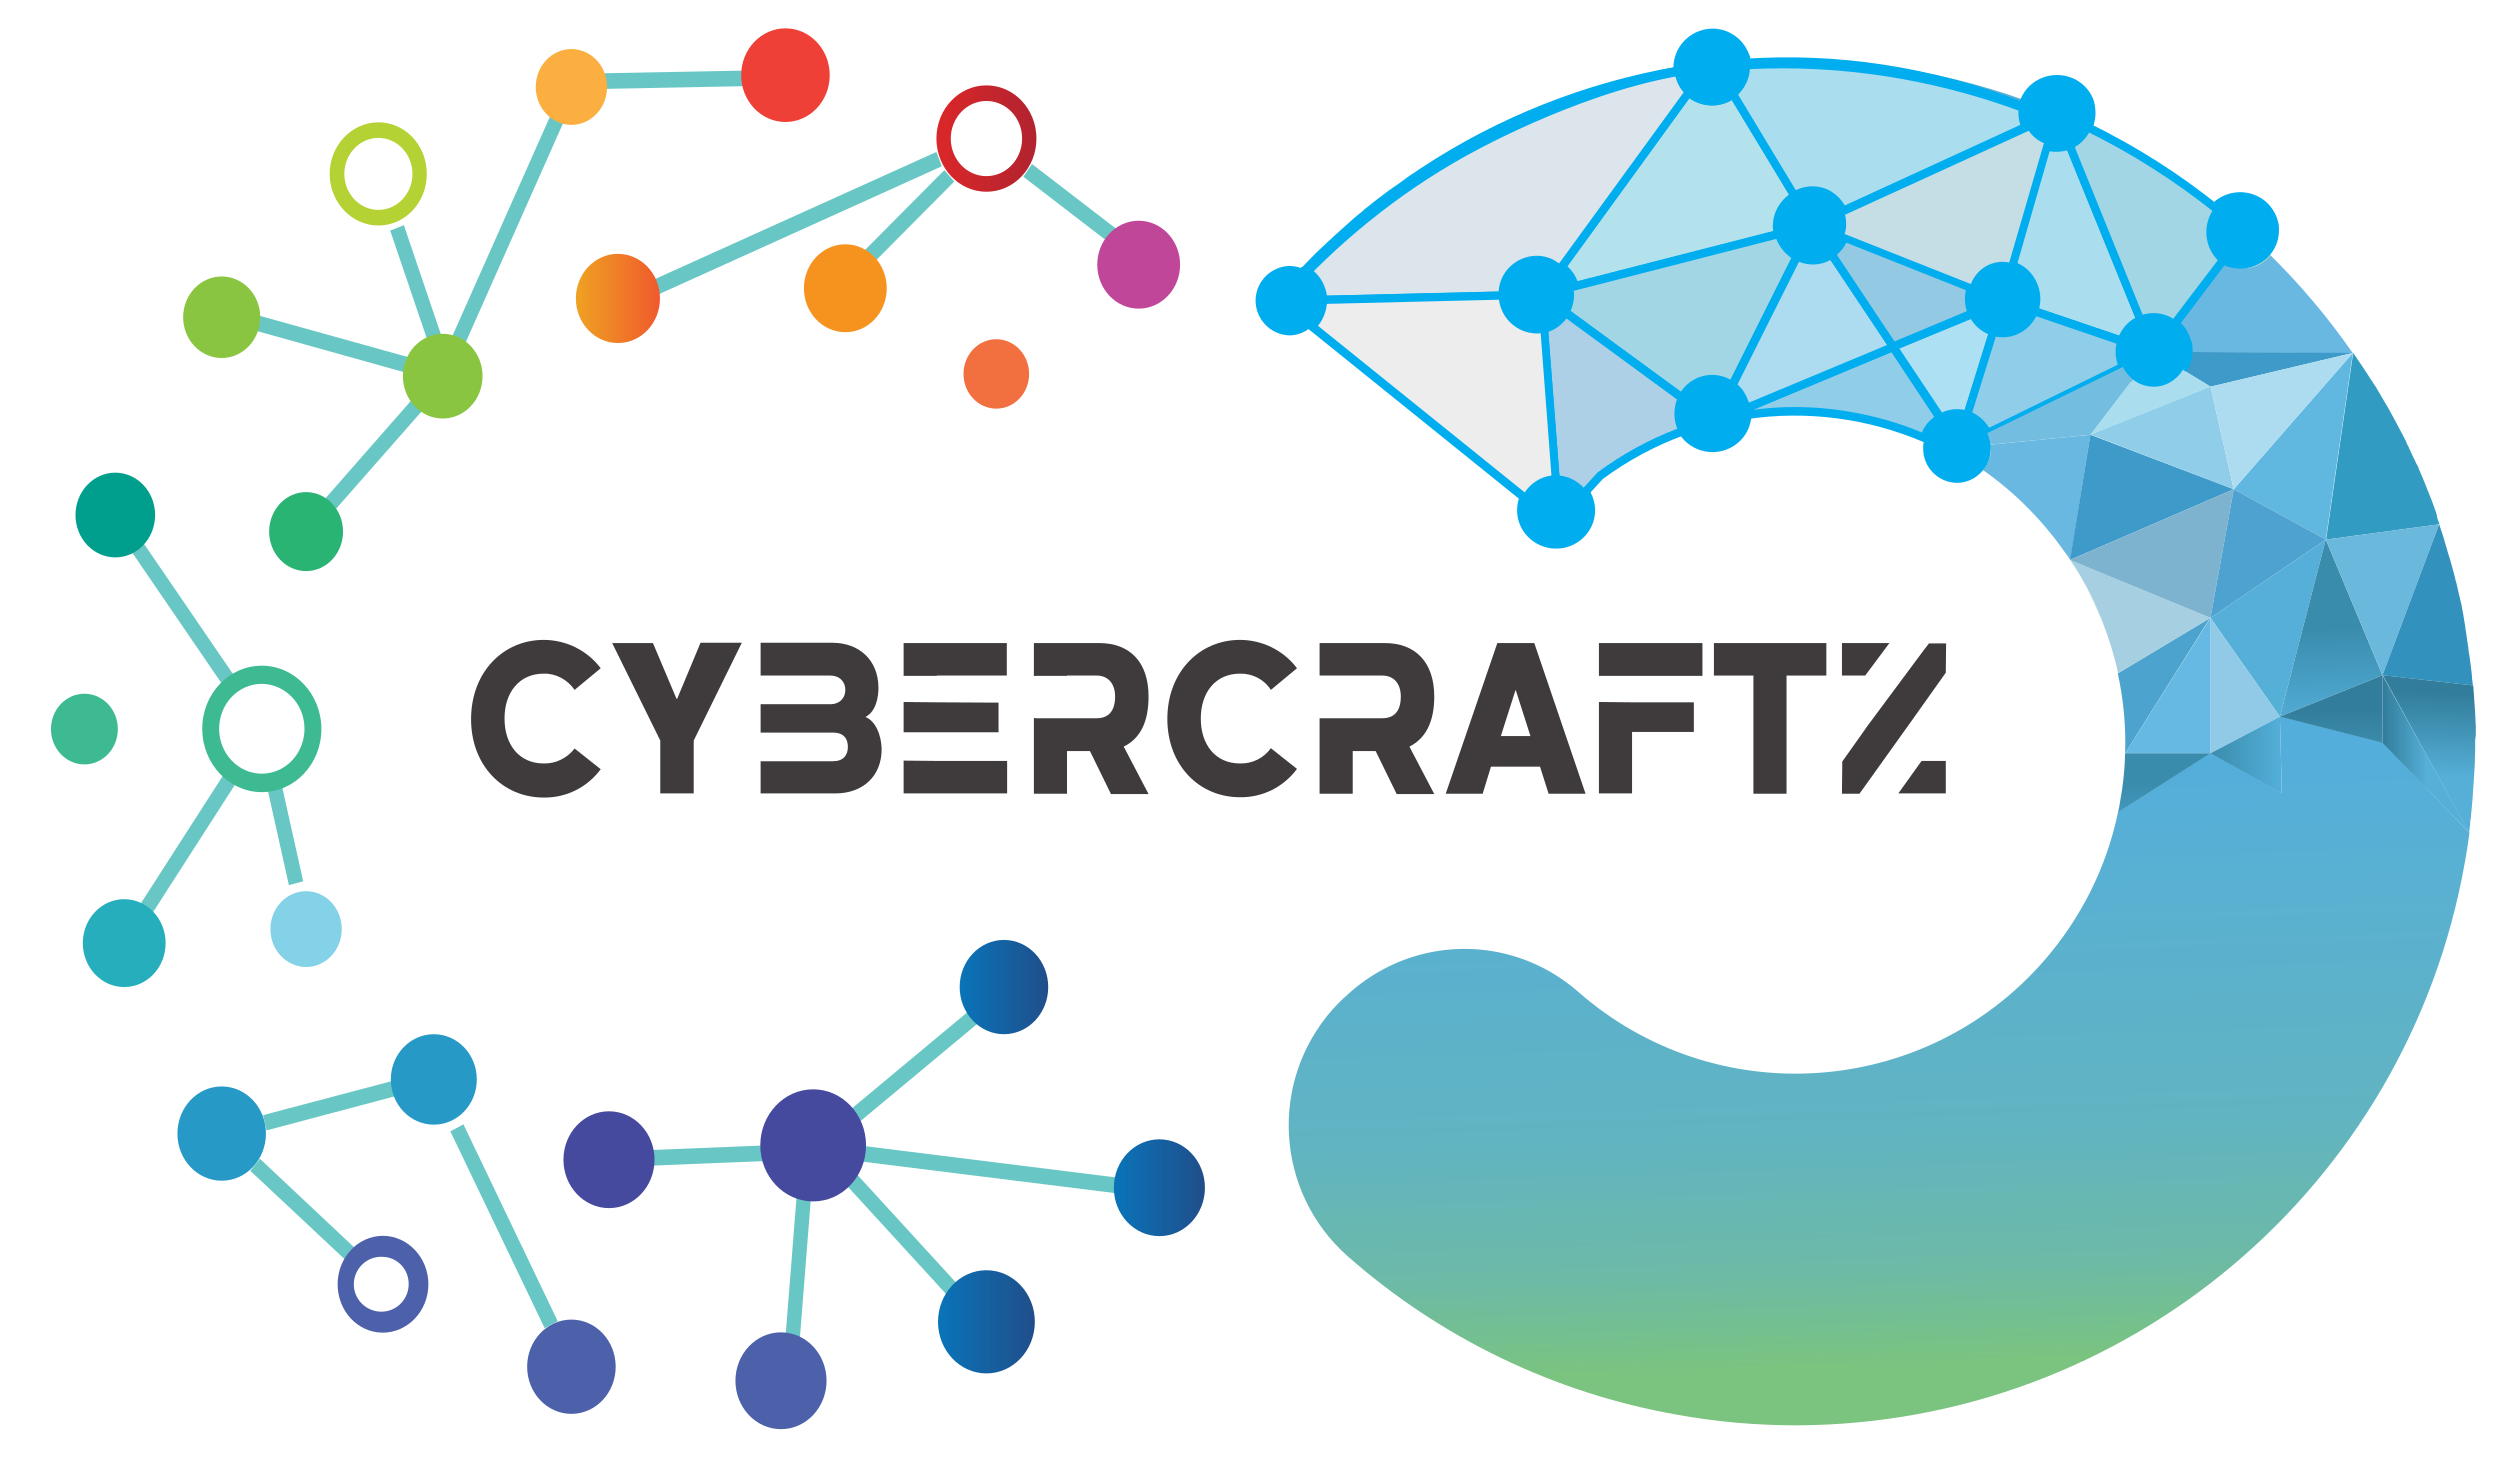 <?xml version="1.0" encoding="utf-8"?>
<!-- Generator: Adobe Illustrator 27.4.1, SVG Export Plug-In . SVG Version: 6.00 Build 0)  -->
<svg version="1.1" id="Layer_1" xmlns="http://www.w3.org/2000/svg" xmlns:xlink="http://www.w3.org/1999/xlink" x="0px" y="0px"
	 viewBox="0 0 784.9 459" style="enable-background:new 0 0 784.9 459;" xml:space="preserve">
<style type="text/css">
	.st0{fill:#3F3A3C;}
	.st1{fill:#68C7C4;}
	.st2{fill:#F6921E;}
	.st3{fill:url(#SVGID_1_);}
	.st4{fill:#EE4036;}
	.st5{fill:#FAAF40;}
	.st6{fill:#89C540;}
	.st7{fill:#29B473;}
	.st8{fill:#009F8D;}
	.st9{fill:#27AEBD;}
	.st10{fill:#2799C6;}
	.st11{fill:#B4D234;}
	.st12{fill:#3EBA93;}
	.st13{fill:url(#SVGID_00000036957020559162829190000000462386669304429992_);}
	.st14{fill:#4D61AB;}
	.st15{fill:#83D2E7;}
	.st16{fill:#BF4699;}
	.st17{fill:#F26F3F;}
	.st18{fill:#454A9E;}
	.st19{fill:url(#SVGID_00000031900494808892135300000001465309153223834525_);}
	.st20{fill:url(#SVGID_00000114051069403898027230000010642411652988134841_);}
	.st21{fill:url(#SVGID_00000031889032187322998830000001431892766252425616_);}
	.st22{fill:none;}
	.st23{fill:url(#SVGID_00000150809210662572212610000017701727626558086552_);}
	.st24{fill:url(#SVGID_00000102536416038126616240000006134793903649449147_);}
	.st25{fill:url(#SVGID_00000183933642393812315850000011762757099888510649_);}
	.st26{fill:url(#SVGID_00000116220356327342976540000001739793728958080698_);}
	.st27{fill:url(#SVGID_00000178924805856433086720000003629696134068316594_);}
	.st28{fill:#B3E1EC;}
	.st29{fill:#00ADEE;}
	.st30{fill:url(#SVGID_00000147203007230728996130000005107237798027683726_);}
	.st31{fill:url(#SVGID_00000004531589164875015160000010926954177628333216_);}
	.st32{fill:url(#SVGID_00000120549158938865023800000007094528136456003739_);}
	.st33{fill:url(#SVGID_00000096750175472993465680000004219696989382825138_);}
	.st34{fill:#69B8E2;}
	.st35{fill:url(#SVGID_00000035514660452055181300000011863198319006274751_);}
	.st36{fill:#3D9AC9;}
	.st37{fill:#319BC1;}
	.st38{fill:#60B7DF;}
	.st39{fill:url(#SVGID_00000129919251633401061100000012068361216445144997_);}
	.st40{fill:#68B8E1;}
	.st41{fill:url(#SVGID_00000016782063651224269940000010066920117934288805_);}
	.st42{fill:url(#SVGID_00000002386378685903065240000015577676964688197529_);}
	.st43{fill:#4BA3CE;}
	.st44{fill:url(#SVGID_00000011749111208298362100000014001395281404984510_);}
	.st45{fill:url(#SVGID_00000125578968866010597490000007911145591946799535_);}
	.st46{fill:url(#SVGID_00000083788046690475060260000016568574072515453847_);}
	.st47{fill:#A2D6E4;}
	.st48{fill:#DDE5EC;}
	.st49{fill:#ADD0E6;}
	.st50{fill:#8FCDE9;}
	.st51{fill:#ADE0F3;}
	.st52{fill:#C5DDE4;}
	.st53{fill:#AADEEF;}
	.st54{fill:#ADDCF0;}
	.st55{fill:#93C9E2;}
	.st56{fill:#A6CFE1;}
	.st57{fill:#7EB3D0;}
	.st58{fill:#4EA2D0;}
	.st59{fill:#90CAE7;}
	.st60{fill:#65B9E2;}
	.st61{fill:url(#SVGID_00000046307770406877640830000010459009025919017107_);}
	.st62{fill:url(#SVGID_00000105412447544531462960000016082416324114129594_);}
	.st63{fill:url(#SVGID_00000164514791657724626330000017922721329244199830_);}
	.st64{fill:#6BB8DD;}
	.st65{fill:#3391BE;}
	.st66{fill:url(#SVGID_00000006668635119049614810000006864198234879768722_);}
	.st67{fill:#73BDE0;}
	.st68{fill:#EEEDED;}
	.st69{fill:url(#SVGID_00000089558935964288730540000002726410336923599546_);}
	.st70{fill:url(#SVGID_00000142883011754044150030000017195163664039505281_);}
</style>
<path class="st0" d="M170.7,239.7c-7.7,0-12.3-5.9-12.3-14.1s4.6-14.1,12.3-14.1c3.9-0.1,7.5,1.9,9.7,5.1l8.2-6.8
	c-4.2-5.6-10.9-8.9-17.9-8.9c-12.7,0-22.8,10.1-22.8,24.9c0,14.5,9.9,24.6,22.8,24.6c7.1,0.1,13.7-3.2,17.9-8.9l-8.2-6.5
	C178.1,238,174.5,239.8,170.7,239.7z"/>
<path class="st0" d="M219.9,201.9l-7.3,17.5h-0.2l-7.4-17.5h-12.8l15.1,30.6v16.6h10.5v-16.6l15.1-30.7H219.9z"/>
<path class="st0" d="M271.7,225.1L271.7,225.1c3.4-1.7,4.1-6.4,4.1-9.1c0-8.7-6-14.2-14.5-14.2h-22.5v10.3h21.8c3.1,0,4.8,2,4.8,4.5
	s-1.7,4.5-4.8,4.5h-21.8v8.9h22.7c3.3,0,4.7,1.8,4.7,4.5s-1.5,4.5-4.7,4.5h-22.7v10.1h23.5c8.5,0,14.5-5.3,14.5-13.9
	C276.7,230.6,274.8,226.3,271.7,225.1z"/>
<path class="st0" d="M294.1,220.5L294.1,220.5l-10.4-0.1v9.5h10.4v0h19.4v-9.3L294.1,220.5z M294.1,238.9L294.1,238.9l-10.4-0.1l0,0
	v10.3h32.5v-10.2H294.1z M283.7,201.9v10.3h10.4v-0.1h22v-10.2H283.7z"/>
<path class="st0" d="M360.6,218.7c0-11-6-16.8-15.5-16.8h-20.5v10.4c0.2-0.1,0.5-0.1,0.7-0.1h9.7v-0.1h9.3c3.5,0,5.8,2.4,5.8,6.6
	c0,4.8-2.3,6.8-5.8,6.8h-19c-0.2,0-0.5,0-0.7-0.1v23.8H335v-13.4h7.2l6.6,13.5h11.8l-7.8-14.9C357.9,231.9,360.6,226.8,360.6,218.7z
	"/>
<path class="st0" d="M389.3,239.7c-7.7,0-12.3-5.9-12.3-14.1s4.6-14.1,12.3-14.1c3.9-0.1,7.6,1.8,9.7,5.1l8.2-6.8
	c-4.2-5.6-10.9-8.9-17.9-8.9c-12.7,0-22.8,10.1-22.8,24.8c0,14.5,9.9,24.6,22.8,24.6c7.1,0.1,13.7-3.2,17.9-8.9l-8.2-6.5
	C396.8,238,393.2,239.8,389.3,239.7z"/>
<path class="st0" d="M450.3,218.7c0-11-6.1-16.8-15.5-16.8h-20.5v10.2H434c3.5,0,5.8,2.4,5.8,6.6c0,4.8-2.3,6.8-5.8,6.8h-9.3l0,0
	c0,0-0.1,0-0.1,0h-10.3v23.7h10.4v-13.4h7.2l6.6,13.5h11.8l-7.8-14.9C447.5,231.9,450.3,226.8,450.3,218.7z"/>
<path class="st0" d="M481.7,201.9h-11.6l-16.2,47.3h11.6l2.6-8.5h15.4l2.7,8.5h11.6L481.7,201.9z M471.2,231.1l4.6-14.4h0.1
	l4.6,14.4L471.2,231.1z"/>
<path class="st0" d="M502,201.9v10.3h32.5v-10.3H502z M512.4,220.5L512.4,220.5l-10.4-0.1v28.7h10.4v-19.3h19.4v-9.3H512.4z"/>
<path class="st0" d="M538.1,201.9v10.2h12.4v37.1h10.4v-37.1h12.5v-10.2H538.1z"/>
<path class="st0" d="M605.7,201.9l-1.7,2.2l-18.2,24.5l-0.1,0.2l-7.3,10.3l-0.1,10.1h5.5l16.3-22.8l10.8-15.2l0.1-9.2H605.7z
	 M603.3,238.9l-7.3,10.2h14.9v-10.2H603.3z M578.3,201.9v10.2h7.3l7.6-10.2H578.3z"/>
<polygon class="st1" points="261,359.6 258.2,355.7 313.8,309.4 316.6,313.3 "/>
<polygon class="st1" points="307.4,417.6 259.8,365.6 263,362.1 310.7,414.2 "/>
<polygon class="st1" points="139.9,120.5 69.1,100.7 70.2,96 141,115.7 "/>
<polygon class="st1" points="179.4,28.1 179.3,23.2 246.5,21.9 246.6,26.8 "/>
<polygon class="st1" points="108.7,395.8 78.6,367.6 81.6,363.8 111.7,392.1 "/>
<polygon class="st1" points="138.3,118.9 122.5,72.4 126.8,70.7 142.6,117.3 "/>
<polygon class="st1" points="141,119.2 136.9,117 177.3,26.2 181.4,28.3 "/>
<polygon class="st1" points="97.8,168.5 94.5,165.2 137.3,116.4 140.6,119.8 "/>
<polygon class="st1" points="72.2,218.4 34.4,163.1 38,160.2 75.8,215.5 "/>
<polygon class="st1" points="40.9,297.5 37.1,294.7 71.3,241.5 75.1,244.3 "/>
<polygon class="st1" points="83.7,354.9 82.6,350.1 135.6,336.1 136.7,340.8 "/>
<polygon class="st1" points="90.7,277.9 83.6,246 88.1,244.9 95.2,276.7 "/>
<polygon class="st1" points="250.4,429.3 245.9,428.8 250.5,370.6 255,371 "/>
<polygon class="st1" points="191.3,366.5 191.1,361.6 255.2,359 255.4,363.9 "/>
<polygon class="st1" points="357.3,375.5 260.3,363.4 260.8,358.5 357.8,370.6 "/>
<polygon class="st1" points="270,86.8 266.9,83.2 296.5,53.4 299.6,57 "/>
<polygon class="st1" points="198.6,96.1 196.8,91.6 294,47.7 295.7,52.2 "/>
<polygon class="st1" points="349.4,77.1 321.3,55.5 324,51.5 352.1,73.1 "/>
<ellipse class="st2" cx="265.4" cy="90.5" rx="13" ry="13.8"/>
<linearGradient id="SVGID_1_" gradientUnits="userSpaceOnUse" x1="180.787" y1="375.684" x2="207.267" y2="375.684" gradientTransform="matrix(1 0 0 -1 0 469.429)">
	<stop  offset="0" style="stop-color:#EFA222"/>
	<stop  offset="1" style="stop-color:#F0592D"/>
</linearGradient>
<ellipse class="st3" cx="194" cy="93.7" rx="13.2" ry="14"/>
<ellipse class="st4" cx="246.6" cy="23.6" rx="13.9" ry="14.7"/>
<ellipse class="st5" cx="179.4" cy="27.3" rx="11.2" ry="11.9"/>
<ellipse class="st6" cx="139" cy="118.1" rx="12.5" ry="13.3"/>
<ellipse class="st7" cx="96.1" cy="166.9" rx="11.6" ry="12.4"/>
<ellipse class="st6" cx="69.6" cy="99.6" rx="12.1" ry="12.8"/>
<ellipse class="st8" cx="36.2" cy="161.7" rx="12.5" ry="13.3"/>
<ellipse class="st9" cx="39" cy="296.1" rx="13" ry="13.8"/>
<ellipse class="st10" cx="136.2" cy="338.9" rx="13.5" ry="14.2"/>
<path class="st11" d="M118.8,70.8c-8.4,0-15.3-7.3-15.3-16.2s6.9-16.2,15.3-16.2S134,45.6,134,54.6S127.2,70.8,118.8,70.8z
	 M118.8,43.3c-5.9,0-10.7,5.1-10.7,11.3s4.8,11.3,10.7,11.3s10.7-5.1,10.7-11.3S124.7,43.3,118.8,43.3z"/>
<path class="st12" d="M82.2,248.7c-10.3,0-18.7-8.9-18.7-19.9S71.9,209,82.2,209s18.7,8.9,18.7,19.9S92.5,248.7,82.2,248.7z
	 M82.2,214.7c-7.4,0-13.4,6.3-13.4,14.1s6,14.1,13.4,14.1s13.4-6.3,13.4-14.1S89.6,214.8,82.2,214.7L82.2,214.7z"/>
<linearGradient id="SVGID_00000155848207731941331200000004855656835305729920_" gradientUnits="userSpaceOnUse" x1="293.957" y1="425.914" x2="325.407" y2="425.914" gradientTransform="matrix(1 0 0 -1 0 469.429)">
	<stop  offset="0" style="stop-color:#DB2729"/>
	<stop  offset="1" style="stop-color:#B1232F"/>
</linearGradient>
<path style="fill:url(#SVGID_00000155848207731941331200000004855656835305729920_);" d="M309.7,60.2c-8.7,0-15.7-7.5-15.7-16.7
	s7-16.7,15.7-16.7s15.7,7.5,15.7,16.7S318.4,60.2,309.7,60.2z M309.7,31.7c-6.2,0-11.2,5.3-11.2,11.8s5,11.8,11.2,11.8
	s11.2-5.3,11.2-11.8S315.9,31.7,309.7,31.7z"/>
<path class="st14" d="M120.2,418.4c-7.9,0-14.2-6.8-14.2-15.2s6.4-15.2,14.2-15.2s14.3,6.8,14.3,15.2S128,418.4,120.2,418.4z
	 M120.2,394.6c-4.8-0.3-8.8,3.4-9.1,8.1c-0.3,4.8,3.4,8.8,8.1,9.1c4.8,0.3,8.8-3.4,9.1-8.1c0-0.2,0-0.3,0-0.5
	C128.4,398.6,124.8,394.7,120.2,394.6z"/>
<ellipse class="st10" cx="69.6" cy="355.9" rx="13.9" ry="14.8"/>
<ellipse class="st15" cx="96.1" cy="291.7" rx="11.2" ry="11.9"/>
<ellipse class="st14" cx="179.4" cy="429.1" rx="13.9" ry="14.8"/>
<ellipse class="st12" cx="26.5" cy="228.9" rx="10.5" ry="11.1"/>
<ellipse class="st16" cx="357.5" cy="83.1" rx="13" ry="13.8"/>
<ellipse class="st17" cx="312.8" cy="117.4" rx="10.3" ry="10.9"/>
<ellipse class="st14" cx="245.2" cy="433.5" rx="14.3" ry="15.2"/>
<ellipse class="st18" cx="255.3" cy="359.6" rx="16.6" ry="17.6"/>
<ellipse class="st18" cx="191.2" cy="364.1" rx="14.3" ry="15.2"/>
<linearGradient id="SVGID_00000028323823115848068430000005744166500250276011_" gradientUnits="userSpaceOnUse" x1="301.307" y1="159.544" x2="329.187" y2="159.544" gradientTransform="matrix(1 0 0 -1 0 469.429)">
	<stop  offset="0" style="stop-color:#0974B9"/>
	<stop  offset="1" style="stop-color:#204E8A"/>
</linearGradient>
<ellipse style="fill:url(#SVGID_00000028323823115848068430000005744166500250276011_);" cx="315.2" cy="309.9" rx="13.9" ry="14.8"/>
<linearGradient id="SVGID_00000061459744319810091330000016812147665473438876_" gradientUnits="userSpaceOnUse" x1="349.687" y1="96.504" x2="378.367" y2="96.504" gradientTransform="matrix(1 0 0 -1 0 469.429)">
	<stop  offset="0" style="stop-color:#0974B9"/>
	<stop  offset="1" style="stop-color:#204E8A"/>
</linearGradient>
<ellipse style="fill:url(#SVGID_00000061459744319810091330000016812147665473438876_);" cx="364" cy="372.9" rx="14.3" ry="15.2"/>
<linearGradient id="SVGID_00000176746189075688675870000004584294996537798532_" gradientUnits="userSpaceOnUse" x1="294.437" y1="54.404" x2="324.917" y2="54.404" gradientTransform="matrix(1 0 0 -1 0 469.429)">
	<stop  offset="0" style="stop-color:#0974B9"/>
	<stop  offset="1" style="stop-color:#204E8A"/>
</linearGradient>
<ellipse style="fill:url(#SVGID_00000176746189075688675870000004584294996537798532_);" cx="309.7" cy="415" rx="15.2" ry="16.2"/>
<polygon class="st1" points="171,417 141.4,355.2 145.5,353 175.1,414.8 "/>
<line class="st22" x1="366.8" y1="333.6" x2="279.4" y2="325.2"/>
<linearGradient id="SVGID_00000109751405598505581010000004733265748977683329_" gradientUnits="userSpaceOnUse" x1="441.261" y1="412.674" x2="441.311" y2="411.094" gradientTransform="matrix(1 0 0 -1 0 469.429)">
	<stop  offset="0" style="stop-color:#54AEDB"/>
	<stop  offset="0.61" style="stop-color:#61B4C1"/>
	<stop  offset="0.84" style="stop-color:#6DBAA6"/>
	<stop  offset="1" style="stop-color:#7AC47F"/>
</linearGradient>
<path style="fill:url(#SVGID_00000109751405598505581010000004733265748977683329_);" d="M442.6,56.6c-0.9,0.6-1.8,1.3-2.7,1.9
	L442.6,56.6z"/>
<linearGradient id="SVGID_00000005238157716192249730000010981215490013600411_" gradientUnits="userSpaceOnUse" x1="437.627" y1="409.884" x2="437.666" y2="408.604" gradientTransform="matrix(1 0 0 -1 0 469.429)">
	<stop  offset="0" style="stop-color:#54AEDB"/>
	<stop  offset="0.61" style="stop-color:#61B4C1"/>
	<stop  offset="0.84" style="stop-color:#6DBAA6"/>
	<stop  offset="1" style="stop-color:#7AC47F"/>
</linearGradient>
<path style="fill:url(#SVGID_00000005238157716192249730000010981215490013600411_);" d="M438.7,59.4l-2.1,1.5L438.7,59.4z"/>
<linearGradient id="SVGID_00000152252081059962537330000012239511916377892789_" gradientUnits="userSpaceOnUse" x1="439.347" y1="410.834" x2="439.367" y2="410.134" gradientTransform="matrix(1 0 0 -1 0 469.429)">
	<stop  offset="0" style="stop-color:#54AEDB"/>
	<stop  offset="0.61" style="stop-color:#61B4C1"/>
	<stop  offset="0.84" style="stop-color:#6DBAA6"/>
	<stop  offset="1" style="stop-color:#7AC47F"/>
</linearGradient>
<path style="fill:url(#SVGID_00000152252081059962537330000012239511916377892789_);" d="M439.9,58.5l-1.2,0.8l0.1-0.1L439.9,58.5z"
	/>
<linearGradient id="SVGID_00000034795100885077929470000013093216854210339232_" gradientUnits="userSpaceOnUse" x1="435.432" y1="408.125" x2="435.472" y2="407.054" gradientTransform="matrix(1 0 0 -1 0 469.429)">
	<stop  offset="0" style="stop-color:#54AEDB"/>
	<stop  offset="0.61" style="stop-color:#61B4C1"/>
	<stop  offset="0.84" style="stop-color:#6DBAA6"/>
	<stop  offset="1" style="stop-color:#7AC47F"/>
</linearGradient>
<path style="fill:url(#SVGID_00000034795100885077929470000013093216854210339232_);" d="M436.3,61.2c-0.6,0.4-1.1,0.9-1.7,1.3
	l0.5-0.4C435.5,61.8,435.9,61.5,436.3,61.2z"/>
<linearGradient id="SVGID_00000112612757941364389450000002048025756371831737_" gradientUnits="userSpaceOnUse" x1="447.054" y1="401.795" x2="450.044" y2="312.185" gradientTransform="matrix(1 0 0 -1 0 469.429)">
	<stop  offset="0" style="stop-color:#54AEDB"/>
	<stop  offset="0.61" style="stop-color:#61B4C1"/>
	<stop  offset="0.84" style="stop-color:#6DBAA6"/>
	<stop  offset="1" style="stop-color:#7AC47F"/>
</linearGradient>
<path style="fill:url(#SVGID_00000112612757941364389450000002048025756371831737_);" d="M411.3,102.9l-10.6-8.4l1.2-1.3l1.4-1.6
	l0.7-0.8c1.8-2,3.6-4,5.5-6c7.7-8.1,16.1-15.5,25-22.2l-1.2,0.9c-1.2,0.9-2.3,1.8-3.4,2.7l-1,0.9c-0.3,0.3-0.7,0.6-1,0.8l-1,0.8
	l-1,0.9l-0.9,0.8l-1,0.8c-1,0.8-1.9,1.7-2.8,2.5l-0.1,0.1c-0.9,0.8-1.8,1.6-2.6,2.4c-0.3,0.3-0.6,0.5-0.9,0.8l-1.7,1.6l-1.7,1.6
	l-0.8,0.8c-1.3,1.3-2.6,2.6-3.8,3.9c0.2,0.1,0.4,0.2,0.6,0.4c2.1,1.3,3.7,3.4,4.5,5.7c0.4,1.1,0.6,2.2,0.6,3.3c0,0.1,0,0.2,0,0.2
	c0,1.2-0.2,2.3-0.5,3.4c-0.6,1.8-1.6,3.4-3,4.7l67.2,54.1c1.7-3.6,5.4-6,9.4-6h0.1c2,0,3.9,0.6,5.5,1.6c1.2,0.8,2.3,1.8,3.1,2.9
	l-2.8,3.1l-5.6,6.2l-9.8-7.8L411.3,102.9z"/>
<path class="st28" d="M558.4,70.7c0,0.9,0.1,1.8,0.3,2.6l-66,16.9c-0.1-0.4-0.2-0.9-0.4-1.3c-0.5-1.6-1.4-3.1-2.7-4.3l40.6-55.8
	c1.9,1.9,4.5,2.9,7.2,2.9c2.4,0,4.7-0.8,6.5-2.3l19.3,32C560.2,63.5,558.3,67,558.4,70.7z"/>
<path class="st29" d="M491.7,91.9l-0.3-1.3c-0.1-0.4-0.2-0.8-0.3-1.1c-0.5-1.4-1.3-2.7-2.3-3.8l-0.8-0.8l42.1-57.9l1,1
	c1.7,1.6,4,2.6,6.4,2.6c2.1,0,4.1-0.7,5.7-2l1.1-0.9l20.8,34.3l-1.1,0.7c-2.8,1.8-4.5,4.8-4.4,8.1c0,0.8,0.1,1.6,0.3,2.3l0.3,1.3
	L491.7,91.9z M491.4,84.6c1,1.2,1.7,2.5,2.2,4v0.1l63.6-16.3c-0.1-0.5-0.1-1.1-0.1-1.7c0-3.7,1.7-7.3,4.6-9.6l-18-29.8
	c-1.8,1.2-4,1.8-6.2,1.8c-2.5,0-5-0.8-7-2.4L491.4,84.6z"/>
<linearGradient id="SVGID_00000021824973972513181590000000531022493559184525_" gradientUnits="userSpaceOnUse" x1="482.004" y1="386.635" x2="482.634" y2="367.815" gradientTransform="matrix(1 0 0 -1 0 469.429)">
	<stop  offset="0" style="stop-color:#54AEDB"/>
	<stop  offset="0.61" style="stop-color:#61B4C1"/>
	<stop  offset="0.84" style="stop-color:#6DBAA6"/>
	<stop  offset="1" style="stop-color:#7AC47F"/>
</linearGradient>
<path style="fill:url(#SVGID_00000021824973972513181590000000531022493559184525_);" d="M471.7,92.8c0-0.1,0-0.2,0-0.3
	c-0.1-5.9,4.7-10.8,10.6-10.9c2,0,3.9,0.6,5.5,1.6c0.7,0.4,1.3,0.9,1.8,1.4c1.2,1.2,2.1,2.7,2.7,4.3c0.1,0.4,0.3,0.9,0.4,1.3
	c0.1,0.7,0.2,1.5,0.2,2.2c0,1.2-0.2,2.3-0.5,3.4c-0.2,0.7-0.5,1.4-0.9,2.1c-1.4,2.5-3.9,4.4-6.7,5.1c-0.8,0.2-1.6,0.3-2.5,0.3
	C476.5,103.3,471.8,98.6,471.7,92.8z"/>
<linearGradient id="SVGID_00000131327898364312118620000000682998051670474685_" gradientUnits="userSpaceOnUse" x1="568.643" y1="408.394" x2="569.273" y2="389.584" gradientTransform="matrix(1 0 0 -1 0 469.429)">
	<stop  offset="0" style="stop-color:#54AEDB"/>
	<stop  offset="0.61" style="stop-color:#61B4C1"/>
	<stop  offset="0.84" style="stop-color:#6DBAA6"/>
	<stop  offset="1" style="stop-color:#7AC47F"/>
</linearGradient>
<path style="fill:url(#SVGID_00000131327898364312118620000000682998051670474685_);" d="M558.7,73.4c-0.2-0.9-0.3-1.8-0.3-2.6
	c0-3.7,1.9-7.2,5-9.3c3.4-2.2,7.7-2.2,11.2,0c1.8,1.2,3.3,2.8,4.1,4.8c0.1,0.3,0.3,0.6,0.4,0.9c0.4,1.1,0.6,2.3,0.6,3.5
	c0,1.2-0.2,2.3-0.5,3.4c0,0.2-0.1,0.4-0.2,0.5c-0.7,1.8-1.8,3.4-3.3,4.6c-0.2,0.2-0.4,0.3-0.7,0.5c-3.2,2.2-7.4,2.5-10.8,0.7
	C561.4,79,559.4,76.4,558.7,73.4z"/>
<linearGradient id="SVGID_00000008860885045119187070000016886853807153351833_" gradientUnits="userSpaceOnUse" x1="537.263" y1="349.634" x2="537.733" y2="335.784" gradientTransform="matrix(1 0 0 -1 0 469.429)">
	<stop  offset="0" style="stop-color:#54AEDB"/>
	<stop  offset="0.61" style="stop-color:#61B4C1"/>
	<stop  offset="0.84" style="stop-color:#6DBAA6"/>
	<stop  offset="1" style="stop-color:#7AC47F"/>
</linearGradient>
<path style="fill:url(#SVGID_00000008860885045119187070000016886853807153351833_);" d="M530.2,134.6c-0.6,0.2-1.2,0.4-1.8,0.6
	c-1.8-3.2-1.9-7.1-0.2-10.4c1.8-3.6,5.4-5.9,9.5-5.9c2,0,3.9,0.6,5.5,1.6c0.2,0.1,0.5,0.3,0.7,0.5c1.8,1.3,3.1,3.2,3.8,5.2
	c0.2,0.6,0.4,1.2,0.5,1.8c0.1,0.6,0.1,1.1,0.1,1.7c0,0.1,0,0.3,0,0.4c-1.2,0.2-2.4,0.4-3.6,0.6l0,0c-2.1,0.4-4.2,0.9-6.3,1.4l0,0
	l0,0c-2.7,0.7-5.4,1.5-8,2.4L530.2,134.6z"/>
<linearGradient id="SVGID_00000147191835005965674510000014853472306201882258_" gradientUnits="userSpaceOnUse" x1="628.432" y1="385.395" x2="629.062" y2="366.585" gradientTransform="matrix(1 0 0 -1 0 469.429)">
	<stop  offset="0" style="stop-color:#54AEDB"/>
	<stop  offset="0.61" style="stop-color:#61B4C1"/>
	<stop  offset="0.84" style="stop-color:#6DBAA6"/>
	<stop  offset="1" style="stop-color:#7AC47F"/>
</linearGradient>
<path style="fill:url(#SVGID_00000147191835005965674510000014853472306201882258_);" d="M619.1,98.4c-0.7-1.5-1-3.1-1-4.7
	c0-1.1,0.2-2.3,0.5-3.4c1.4-4.4,5.5-7.5,10.1-7.5c2,0,3.9,0.6,5.5,1.6c2.1,1.3,3.7,3.4,4.5,5.7c0.4,1.1,0.6,2.3,0.6,3.5
	c0,1.2-0.2,2.3-0.5,3.4c-0.1,0.2-0.1,0.4-0.2,0.6c-0.7,1.8-1.8,3.3-3.2,4.5c-1.9,1.5-4.2,2.4-6.6,2.4c-1,0-2-0.2-3-0.5l0,0
	C622.8,103.3,620.4,101.2,619.1,98.4z"/>
<path class="st34" d="M686.7,110.6L686.7,110.6c0-1.2-0.2-2.4-0.6-3.5c-0.7-2-1.9-3.7-3.5-5l15.5-20.3c3.9,3.1,9.3,3.1,13.2-0.1
	c0.6-0.5,1.1-1,1.5-1.6c9.6,9.5,18.3,19.8,25.9,30.8L686.7,110.6z"/>
<linearGradient id="SVGID_00000061467622828463639400000001399138410416089740_" gradientUnits="userSpaceOnUse" x1="618.841" y1="448.844" x2="620.851" y2="388.454" gradientTransform="matrix(1 0 0 -1 0 469.429)">
	<stop  offset="0" style="stop-color:#54AEDB"/>
	<stop  offset="0.61" style="stop-color:#61B4C1"/>
	<stop  offset="0.84" style="stop-color:#6DBAA6"/>
	<stop  offset="1" style="stop-color:#7AC47F"/>
</linearGradient>
<path style="fill:url(#SVGID_00000061467622828463639400000001399138410416089740_);" d="M530.3,28.9c-1.9-1.8-3.1-4.3-3.3-6.9
	c3.1-0.5,6.2-1,9.4-1.4l2.2-0.3c1.7-0.2,3.4-0.4,5.1-0.5l0,0c1.5-0.1,2.9-0.3,4.4-0.4c29.7-2.1,59.4,2,87.4,12l0.3,0.1
	c6.7,2.4,13.3,5.1,19.7,8.2c8.5,4,16.6,8.7,24.5,13.8c5.8,3.8,11.4,7.9,16.8,12.2c5.6,4.5,10.9,9.2,16,14.3c-0.5,0.6-1,1.1-1.5,1.6
	c-3.8,3.1-9.3,3.2-13.2,0.1c-4.7-3.8-5.5-10.8-1.7-15.5c-12.7-10.2-26.4-19-41.1-26.1l0,0c-1.6,3.9-5.4,6.4-9.7,6.4
	c-1,0-2-0.2-3-0.4c-3-0.9-5.4-3.1-6.7-6c-0.6-1.4-0.9-2.9-0.9-4.5c0-0.5,0-1.1,0.1-1.6l-87-13.4v0.5c0,1.2-0.2,2.3-0.5,3.4
	c-0.6,2-1.8,3.8-3.4,5.1l-0.1,0.1c-1.8,1.5-4.1,2.3-6.5,2.3C534.8,31.8,532.2,30.7,530.3,28.9z"/>
<path class="st36" d="M738.7,110.8L694,121.4l-8.7-5.3c0.4-0.7,0.7-1.4,0.9-2.2c0.4-1.1,0.6-2.2,0.5-3.4L738.7,110.8z"/>
<path class="st37" d="M765.9,164.6l-35.6,4.8l8.5-58.6c0.9,1.3,1.8,2.7,2.8,4.1c0.6,0.9,1.2,1.9,1.9,2.9c0.4,0.7,0.9,1.4,1.3,2
	c0.3,0.5,0.6,1,1,1.5l1,1.7c0.3,0.6,0.7,1.1,1,1.7c0.2,0.4,0.5,0.8,0.7,1.2c0.6,1,1.2,2,1.8,3.1c1.2,2.2,2.4,4.4,3.6,6.7l0.9,1.7
	c0.3,0.6,0.6,1.1,0.8,1.7s0.6,1.1,0.8,1.7l0.6,1.3c0.2,0.4,0.4,0.8,0.6,1.3l0.6,1.2c0.2,0.5,0.4,1,0.7,1.4s0.4,1,0.6,1.4
	c0.8,1.8,1.5,3.5,2.2,5.3c0.3,0.9,0.7,1.7,1,2.5c0.6,1.5,1.2,3,1.7,4.5l0.6,1.7l0,0C765.1,162.5,765.5,163.6,765.9,164.6z"/>
<polygon class="st38" points="738.7,110.8 730.2,169.4 701.3,153.6 "/>
<linearGradient id="SVGID_00000042710587864906034290000015009948026484198017_" gradientUnits="userSpaceOnUse" x1="675.814" y1="368.635" x2="676.434" y2="349.825" gradientTransform="matrix(1 0 0 -1 0 469.429)">
	<stop  offset="0" style="stop-color:#54AEDB"/>
	<stop  offset="0.61" style="stop-color:#61B4C1"/>
	<stop  offset="0.84" style="stop-color:#6DBAA6"/>
	<stop  offset="1" style="stop-color:#7AC47F"/>
</linearGradient>
<path style="fill:url(#SVGID_00000042710587864906034290000015009948026484198017_);" d="M666.5,115.2c-1.2-2.5-1.4-5.4-0.5-8.1
	c0.9-3,3.1-5.4,6-6.6c3.1-1.3,6.7-1,9.6,0.8c0.3,0.2,0.7,0.4,1,0.7c1.6,1.3,2.9,3,3.5,5c0.4,1.1,0.6,2.3,0.6,3.5l0,0
	c0,1.1-0.2,2.3-0.5,3.4c-0.2,0.8-0.5,1.5-0.9,2.2c-0.6,1.1-1.5,2.1-2.5,2.9c-3.8,3.2-9.3,3.2-13.2,0.1
	C668.3,118,667.2,116.7,666.5,115.2z"/>
<path class="st40" d="M656.3,136.5l-6.3,39.3c-0.5-0.8-1.1-1.6-1.7-2.4c-7-10-15.7-18.8-25.7-25.8c0.8-1,1.5-2.2,1.9-3.5
	c0.4-1.1,0.6-2.2,0.5-3.4c0-0.4,0-0.7,0-1.1L656.3,136.5z"/>
<linearGradient id="SVGID_00000114792495775731442390000009525791880216480428_" gradientUnits="userSpaceOnUse" x1="614.289" y1="338.653" x2="614.819" y2="323.033" gradientTransform="matrix(1 0 0 -1 0 469.429)">
	<stop  offset="0" style="stop-color:#54AEDB"/>
	<stop  offset="0.61" style="stop-color:#61B4C1"/>
	<stop  offset="0.84" style="stop-color:#6DBAA6"/>
	<stop  offset="1" style="stop-color:#7AC47F"/>
</linearGradient>
<path style="fill:url(#SVGID_00000114792495775731442390000009525791880216480428_);" d="M609.9,140.1c-1.8-0.9-3.8-1.8-5.7-2.6
	c0.8-2.6,2.6-4.9,5-6.2c2.5-1.5,5.6-1.8,8.4-0.9c0.8,0.3,1.6,0.6,2.3,1.1c1.8,1.1,3.1,2.7,4,4.6c0.5,1.1,0.9,2.4,1,3.6
	c0,0.4,0,0.7,0,1.1c0,1.2-0.2,2.3-0.5,3.4c-0.4,1.3-1,2.5-1.9,3.5C618.5,144.8,614.2,142.3,609.9,140.1z"/>
<polygon class="st36" points="701.3,153.6 649.9,175.8 656.3,136.5 "/>
<linearGradient id="SVGID_00000111185229419063033480000002197178145146184890_" gradientUnits="userSpaceOnUse" x1="712.24" y1="272.394" x2="712.58" y2="233.234" gradientTransform="matrix(1 0 0 -1 0 469.429)">
	<stop  offset="0.13" style="stop-color:#55AFD9"/>
	<stop  offset="0.83" style="stop-color:#55B0D5"/>
</linearGradient>
<polygon style="fill:url(#SVGID_00000111185229419063033480000002197178145146184890_);" points="730.2,169.4 715.8,225 694,194 "/>
<path class="st43" d="M667.2,236.5c0.3-8.4-0.5-16.9-2.3-25.1l29-17.4L667.2,236.5z"/>
<linearGradient id="SVGID_00000155857380768729354860000006813028237869196934_" gradientUnits="userSpaceOnUse" x1="654.463" y1="292.775" x2="654.993" y2="276.925" gradientTransform="matrix(1 0 0 -1 0 469.429)">
	<stop  offset="0" style="stop-color:#54AEDB"/>
	<stop  offset="0.61" style="stop-color:#61B4C1"/>
	<stop  offset="0.84" style="stop-color:#6DBAA6"/>
	<stop  offset="1" style="stop-color:#7AC47F"/>
</linearGradient>
<path style="fill:url(#SVGID_00000155857380768729354860000006813028237869196934_);" d="M659.5,193.9c-1.8-4.5-4-8.8-6.4-12.9l0,0
	c-1-1.7-2-3.4-3.2-5.1c3.8,5.6,6.9,11.6,9.5,17.9C659.5,193.7,659.5,193.8,659.5,193.9z"/>
<linearGradient id="SVGID_00000018954064613037310220000013334783621558906031_" gradientUnits="userSpaceOnUse" x1="587.683" y1="228.524" x2="593.963" y2="40.604" gradientTransform="matrix(1 0 0 -1 0 469.429)">
	<stop  offset="0" style="stop-color:#54AEDB"/>
	<stop  offset="0.61" style="stop-color:#61B4C1"/>
	<stop  offset="0.84" style="stop-color:#6DBAA6"/>
	<stop  offset="1" style="stop-color:#7AC47F"/>
</linearGradient>
<path style="fill:url(#SVGID_00000018954064613037310220000013334783621558906031_);" d="M775.3,261.5c-0.4,3.2-0.9,6.4-1.5,9.6
	c-18.1,101.7-106.3,176-209.7,176.4c-12.7,0-25.4-1.1-37.9-3.4c-38.3-6.8-73.9-24-103.1-49.7c-22.7-20.1-24.8-54.8-4.7-77.5
	c1.1-1.2,2.2-2.4,3.4-3.5l0.5-0.4c6.5-6.2,14.4-10.7,23-13.1c17.6-4.9,36.4-0.6,50.2,11.5c43,37.7,108.4,33.4,146.1-9.6
	c11.7-13.4,19.8-29.5,23.4-46.9l29-18.5l22.4,12.6l-0.6-24.1l32.3,8.2L775.3,261.5z"/>
<linearGradient id="SVGID_00000007388362672606590510000007654400913854357644_" gradientUnits="userSpaceOnUse" x1="777.011" y1="243.243" x2="777.071" y2="241.503" gradientTransform="matrix(1 0 0 -1 0 469.429)">
	<stop  offset="0" style="stop-color:#54AEDB"/>
	<stop  offset="0.61" style="stop-color:#61B4C1"/>
	<stop  offset="0.84" style="stop-color:#6DBAA6"/>
	<stop  offset="1" style="stop-color:#7AC47F"/>
</linearGradient>
<path style="fill:url(#SVGID_00000007388362672606590510000007654400913854357644_);" d="M777.1,228.1l-0.1-2c0,0.6,0,1.1,0,1.7
	C777.1,227.9,777.1,228,777.1,228.1z"/>
<path class="st29" d="M415.4,94.4c0,1.2-0.2,2.3-0.5,3.4c-0.6,1.8-1.6,3.4-3,4.7c-0.2,0.1-0.3,0.3-0.5,0.4l0,0
	c-1.9,1.5-4.2,2.4-6.6,2.4c-6-0.2-10.7-5.2-10.6-11.2c0.2-5.8,4.8-10.4,10.6-10.6c1.7,0,3.4,0.4,4.9,1.2l0,0
	c0.2,0.1,0.4,0.2,0.6,0.4c2.1,1.3,3.7,3.4,4.5,5.7c0.4,1.1,0.6,2.2,0.6,3.3C415.3,94.2,415.3,94.3,415.4,94.4z"/>
<path class="st29" d="M495.9,92.5c0,1.3-0.2,2.6-0.6,3.8c-0.2,0.8-0.6,1.6-1,2.4c-0.8,1.3-1.7,2.5-2.9,3.4c-2.2,1.7-4.9,2.7-7.7,2.7
	c-6.6,0-12.1-5.3-12.2-11.9c0-0.1,0-0.2,0-0.3c0-6.8,5.5-12.2,12.3-12.2c2.2,0,4.4,0.6,6.4,1.8c0.8,0.5,1.5,1,2.1,1.6
	c1.4,1.3,2.5,3,3.1,4.8c0.2,0.5,0.3,1,0.4,1.5C495.9,90.8,495.9,91.7,495.9,92.5z"/>
<path class="st29" d="M581.2,70.9c0,1.3-0.2,2.6-0.6,3.8c-0.1,0.2-0.1,0.4-0.2,0.6c-0.8,2-2.1,3.8-3.8,5.1c-0.2,0.2-0.5,0.4-0.8,0.6
	c-5.5,3.9-13.1,2.5-17-3c-1.4-2.1-2.2-4.5-2.2-7c0-4.2,2.2-8.1,5.8-10.3c4-2.4,8.9-2.4,12.9,0c2.1,1.3,3.8,3.1,4.8,5.3
	c0.2,0.3,0.3,0.7,0.4,1C581,68.2,581.3,69.6,581.2,70.9z"/>
<path class="st29" d="M549.8,20.9c0,1.3-0.2,2.6-0.6,3.8c-0.7,2.2-2.1,4.2-4,5.7l-0.1,0.1c-2.2,1.7-4.8,2.6-7.5,2.6
	c-3.1,0-6.1-1.1-8.4-3.2c-2.2-2-3.6-4.7-3.8-7.6c0-0.4,0-0.8,0-1.2c0-0.2,0-0.3,0-0.5c0.4-6.8,6.2-11.9,12.9-11.6
	c2,0.1,4,0.7,5.7,1.8c2.4,1.4,4.2,3.7,5.2,6.4c0.1,0.2,0.1,0.3,0.2,0.5c0.2,0.6,0.3,1.1,0.4,1.7c0.1,0.4,0.1,0.8,0.1,1.2
	C549.8,20.6,549.8,20.7,549.8,20.9z"/>
<path class="st29" d="M500.8,160.1c0,1.3-0.2,2.6-0.6,3.8c-0.7,2.2-2.1,4.2-4,5.7c-5.3,4.2-13.1,3.3-17.3-2
	c-1.7-2.1-2.6-4.7-2.6-7.4c0-1.8,0.4-3.6,1.2-5.3v-0.1c2.1-4.1,6.3-6.7,10.9-6.7h0.1c2.3,0,4.5,0.6,6.4,1.8c1.4,0.8,2.6,1.9,3.5,3.2
	c0.2,0.3,0.5,0.7,0.7,1l0,0c0.4,0.7,0.7,1.4,1,2.1C500.5,157.4,500.8,158.8,500.8,160.1z"/>
<path class="st29" d="M549.9,129.8c0,0.1,0,0.3,0,0.5c0,0.4-0.1,0.8-0.1,1.2c-0.1,0.7-0.3,1.4-0.5,2.1c-0.7,2.2-2.1,4.2-4,5.7
	c-5.3,4.2-13.1,3.3-17.3-2c-0.2-0.3-0.5-0.6-0.7-0.9c-0.1-0.1-0.2-0.3-0.3-0.4c-1.1-1.8-1.7-3.9-1.7-6c0-1.9,0.5-3.8,1.4-5.5
	c3.2-6,10.7-8.3,16.7-5.1c0.2,0.1,0.4,0.2,0.6,0.4c0.3,0.2,0.5,0.4,0.8,0.5c2,1.4,3.5,3.5,4.4,5.8c0.2,0.6,0.4,1.3,0.5,2
	C549.8,128.6,549.8,129.2,549.9,129.8z"/>
<path class="st29" d="M641,93.7c0,1.3-0.2,2.6-0.6,3.8c-0.1,0.2-0.2,0.4-0.2,0.7c-0.8,2-2.1,3.7-3.7,5c-2.2,1.7-4.9,2.7-7.7,2.6
	c-1.2,0-2.4-0.2-3.5-0.5l0,0c-3.3-1-6.1-3.3-7.6-6.4c-1.3-2.8-1.5-6-0.6-8.9c1.7-5,6.4-8.3,11.7-8.3c1.2,0,2.5,0.2,3.7,0.6
	c1,0.3,1.9,0.7,2.8,1.2c2.4,1.4,4.2,3.7,5.2,6.4C640.8,91.1,641,92.4,641,93.7z"/>
<path class="st29" d="M688.4,109.9L688.4,109.9c0,1.3-0.2,2.6-0.6,3.8c-0.3,0.8-0.6,1.6-1.1,2.4c-0.8,1.3-1.7,2.4-2.9,3.3
	c-4.5,3.5-10.7,3.5-15.2,0.1c-3-2.3-4.7-5.8-4.7-9.5c0-1.3,0.2-2.6,0.6-3.8c1.1-3.3,3.7-6,6.9-7.4c3.6-1.5,7.8-1.2,11.1,0.9
	c0.4,0.2,0.8,0.5,1.1,0.8c1.9,1.4,3.3,3.4,4,5.6C688.2,107.2,688.4,108.5,688.4,109.9z"/>
<path class="st29" d="M715.5,72.3c0,1.3-0.2,2.6-0.6,3.8c-0.5,1.4-1.2,2.8-2.2,3.9c-0.5,0.6-1.1,1.2-1.8,1.7
	c-4.4,3.5-10.7,3.5-15.2,0.1c-3-2.3-4.7-5.8-4.7-9.5c0-2.8,1-5.5,2.8-7.6c0.1-0.1,0.2-0.3,0.4-0.4c4-4.3,10.5-5.2,15.5-2.2
	c2.4,1.4,4.2,3.7,5.2,6.4C715.3,69.7,715.6,71,715.5,72.3z"/>
<path class="st29" d="M625,140.7c0,1.2-0.2,2.3-0.5,3.4c-0.4,1.3-1,2.5-1.9,3.5c-2,2.5-5,4-8.2,4c-5.9-0.1-10.7-4.9-10.6-10.9
	c0,0,0,0,0,0c0-0.5,0-1,0.1-1.5c0.1-0.6,0.2-1.2,0.4-1.8c0.8-2.6,2.6-4.9,5-6.2c2.5-1.5,5.6-1.8,8.4-0.9c0.8,0.3,1.6,0.6,2.3,1.1
	c1.8,1.1,3.1,2.7,4,4.6c0.5,1.1,0.9,2.4,1,3.6C625,140,625,140.3,625,140.7z"/>
<path class="st29" d="M657.9,35.5c0,1.3-0.2,2.6-0.6,3.8c-0.1,0.3-0.2,0.6-0.3,0.9c0,0.1-0.1,0.2-0.1,0.3l0,0
	c-0.8,1.8-2,3.3-3.5,4.5c-0.9,0.7-1.9,1.3-2.9,1.7c-2.6,1.1-5.5,1.2-8.2,0.4c-3.4-1-6.2-3.4-7.7-6.6c-0.7-1.6-1.1-3.2-1.1-4.9
	c0-0.6,0-1.2,0.1-1.8c0.1-0.9,0.4-1.8,0.8-2.7l0,0c2.6-6.3,9.9-9.2,16.2-6.6c0.6,0.2,1.1,0.5,1.6,0.8c2.4,1.4,4.3,3.7,5.2,6.4
	C657.7,32.8,657.9,34.2,657.9,35.5z"/>
<polygon class="st29" points="485,93.3 483,91.7 488.7,83.9 490.7,85.5 "/>
<polygon class="st29" points="531.3,29.7 529.3,28.1 536.6,18 538.6,19.6 "/>
<path class="st47" d="M564.1,80.4L543.9,121c-0.2-0.2-0.5-0.3-0.7-0.5c-1.7-1.1-3.6-1.6-5.5-1.6c-4,0-7.7,2.3-9.5,5.9L491.5,98
	c0.4-0.7,0.7-1.4,0.9-2.1c0.4-1.1,0.6-2.2,0.5-3.4c0-0.7-0.1-1.5-0.2-2.2l66-16.9C559.4,76.4,561.4,79,564.1,80.4z"/>
<path class="st29" d="M528.6,126.8l-38.8-28.4l0.6-1c0.3-0.6,0.6-1.2,0.8-1.8c0.3-1,0.5-2,0.5-3c0-0.7-0.1-1.3-0.2-2l-0.3-1.2
	l68.4-17.5l0.3,1.3c0.6,2.7,2.4,4.9,4.8,6.2l1.1,0.6L544.3,123l-1.2-0.9c-0.2-0.1-0.4-0.3-0.6-0.4c-1.5-0.9-3.2-1.4-4.9-1.4
	c-3.5,0-6.7,2-8.3,5.2L528.6,126.8z M493.1,97.6l34.6,25.4c2.2-3.3,5.9-5.3,9.8-5.3c2,0,4,0.5,5.8,1.5l19.1-38.2
	c-2.1-1.5-3.8-3.6-4.7-6l-63.6,16.3c0,0.4,0.1,0.8,0.1,1.2c0,1.3-0.2,2.6-0.6,3.8C493.5,96.8,493.3,97.2,493.1,97.6z"/>
<polygon class="st29" points="559,74.7 558.4,72.1 568.7,69.5 569.3,72 "/>
<polygon class="st29" points="484.3,93.8 483.7,91.2 492.4,89 493,91.6 "/>
<polygon class="st29" points="490.7,99.1 483.3,93.6 484.7,91.4 492.2,96.9 "/>
<polygon class="st29" points="537.5,133.3 527.4,125.9 528.9,123.8 539.2,131.3 538.3,132.2 "/>
<polygon class="st29" points="539.6,133.6 538.3,132.2 536.6,131.3 542.2,120.1 545.6,121.9 539.8,133.4 "/>
<polygon class="st29" points="565.8,81.3 562.4,79.5 567.3,69.8 570.7,71.6 "/>
<polygon class="st29" points="567.4,71.8 561.8,62.5 565,60.4 570.6,69.7 "/>
<polygon class="st29" points="542.4,30.5 536,19.9 539.2,17.8 545.7,28.4 "/>
<line class="st22" x1="489" y1="158.5" x2="488.4" y2="150.5"/>
<line class="st22" x1="484.8" y1="103.1" x2="484" y2="92.5"/>
<polygon class="st29" points="471.7,94.1 471.7,91.5 484,91.2 484,93.8 "/>
<polygon class="st29" points="402,95.8 401.9,93.1 415.3,92.8 415.4,95.4 "/>
<polygon class="st29" points="483.5,103.2 482.7,92.6 485.3,92.4 486.1,103 "/>
<polygon class="st29" points="488,161.6 487.2,150.6 489.7,150.4 490.6,161.4 "/>
<path class="st48" d="M530.3,28.9l-40.6,55.9c-0.5-0.5-1.2-1-1.8-1.4c-1.7-1.1-3.6-1.6-5.5-1.6c-5.9,0.1-10.7,4.9-10.6,10.9
	c0,0.1,0,0.2,0,0.3l-56.4,1.3c0-1.1-0.2-2.2-0.6-3.3c-0.8-2.4-2.4-4.4-4.5-5.7c-0.2-0.1-0.4-0.2-0.6-0.4c1.2-1.3,2.5-2.6,3.8-3.9
	l0.8-0.8l1.7-1.6l1.7-1.6c0.3-0.3,0.6-0.6,0.9-0.8c0.9-0.8,1.7-1.6,2.6-2.4l0.1-0.1c0.9-0.8,1.8-1.6,2.8-2.5l1-0.8l0.9-0.8l1-0.9
	l1-0.8c0.3-0.3,0.7-0.6,1-0.8l1-0.9c1.1-0.9,2.3-1.8,3.4-2.7l0.4-0.3l0.8-0.6l0.5-0.4c1.2-0.9,2.4-1.8,3.6-2.7l0.1-0.1l0.1-0.1
	l1.1-0.8l1.3-1l0.2-0.1l1.2-0.8l1.2-0.8c1-0.7,2.1-1.4,3.1-2.1c24.2-15.9,51.5-26.8,80-31.8C527.2,24.6,528.4,27.1,530.3,28.9z"/>
<path class="st29" d="M414.1,95.5v-1.3c0-1-0.2-1.9-0.5-2.8c-0.7-2.1-2.1-3.9-3.9-5.1c-0.2-0.1-0.4-0.2-0.6-0.3l-1.5-0.9l1.2-1.2
	c1.3-1.3,2.5-2.6,3.8-3.9l0.8-0.8l1.7-1.6l1.7-1.6l0.2-0.2c0.2-0.2,0.5-0.4,0.7-0.6c0.8-0.8,1.7-1.6,2.6-2.4l0.1-0.1
	c0.9-0.8,1.9-1.7,2.8-2.5l1-0.9l1-0.9l1-0.8c0.3-0.3,0.7-0.6,1-0.8s0.7-0.6,1-0.9s0.7-0.6,1-0.8c1.1-0.9,2.2-1.8,3.4-2.7l1.6-1.2
	c1.1-0.9,2.3-1.7,3.7-2.7h0.1l0.1-0.1l1.1-0.8l1.3-0.9l0.2-0.2l1-0.7l0.1-0.1c0.4-0.3,0.8-0.6,1.2-0.8c1-0.7,2.1-1.4,3.1-2.1
	c24.4-16.1,51.8-26.9,80.5-31.9l1.3-0.2l0.1,1.4c0.2,2.3,1.3,4.4,2.9,6.1l0.8,0.8l-42.1,57.9l-1-1c-0.5-0.5-1-0.9-1.6-1.3
	c-1.5-0.9-3.2-1.4-4.9-1.4c-5.2,0.1-9.4,4.3-9.3,9.6v0.2l0.1,1.4L414.1,95.5z M411.7,84.5c2,1.5,3.5,3.5,4.3,5.9
	c0.3,0.8,0.5,1.6,0.6,2.4l53.9-1.3c0.4-6.3,5.6-11.1,11.9-11.2c2.2,0,4.4,0.6,6.2,1.8c0.3,0.2,0.6,0.4,0.9,0.6L528.6,29
	c-1.4-1.6-2.3-3.5-2.7-5.5c-27.9,5.1-54.6,15.7-78.3,31.4c-1,0.7-2.1,1.4-3.1,2.1c-0.4,0.2-0.8,0.5-1.1,0.8l-0.1,0.1l-1,0.7
	l-0.2,0.1c-0.5,0.3-0.9,0.6-1.3,1l-1.2,0.9c-1.3,1-2.5,1.9-3.6,2.7l-1.6,1.2c-1.2,0.9-2.3,1.8-3.4,2.7c-0.4,0.3-0.7,0.6-1,0.8
	l-1,0.8l-1,0.9l-0.9,0.8l-1,0.9l-0.9,0.8l0,0c-1,0.8-1.9,1.6-2.8,2.4l-0.1,0.1c-0.9,0.8-1.8,1.6-2.6,2.4l-0.7,0.6l-0.2,0.2l-1.7,1.6
	l-1.6,1.6l-0.8,0.8C413.5,82.7,412.6,83.6,411.7,84.5z"/>
<path class="st29" d="M703.8,74c-2.7-2.4-5.4-4.7-8.2-6.9l1.6-2.1c2.8,2.2,5.5,4.6,8.2,7L703.8,74z"/>
<path class="st29" d="M403.7,94.4l-1.9-1.8c16.3-18.3,35.4-33.8,56.6-46c0.3-0.2,34.1-19.4,67.7-25.5c3.6-0.7,7.2-1.2,10.8-1.6
	s6.9-0.8,10.2-1c29.6-2.1,59.3,2.4,88.3,13.6l0.3,0.1c3.9,1.5,7.2,2.9,9.9,4.1c3.3,1.4,6.5,2.9,9.7,4.5l-1.1,2.4
	c-3.2-1.6-6.4-3-9.6-4.4c-2.7-1.1-5.9-2.5-9.8-4l-0.3-0.1c-28.6-11-58-15.5-87.2-13.4c-3.2,0.2-6.6,0.6-10,1s-7,1-10.6,1.6
	c-33.2,6-66.5,25.1-66.9,25.3C438.7,61,419.8,76.4,403.7,94.4z"/>
<path class="st29" d="M402.9,94.1l-1.9-1.8l1.4-1.6c2-2.3,4.2-4.6,6.3-6.9l1.8,1.9c-2.1,2.2-4.2,4.5-6.2,6.8L402.9,94.1z"/>
<polygon class="st29" points="569.5,71.9 568.5,69.5 578.1,65.1 579.2,67.5 "/>
<polygon class="st29" points="636.5,41.2 635.5,38.8 645.1,34.3 646.2,36.7 "/>
<polygon class="st29" points="643.9,46.3 641.4,45.6 644.4,35.1 646.9,35.9 "/>
<polygon class="st29" points="630,94.8 627.5,94 630.7,83 633.1,83.7 "/>
<polygon class="st29" points="627.5,104.8 623.9,103.6 626.9,93.8 630.6,95 "/>
<polygon class="st29" points="616.2,141.3 612.5,140.1 615.8,129.7 619.4,130.9 "/>
<polygon class="st29" points="638,99.6 628.1,96.3 629.3,92.5 639.2,95.9 "/>
<polygon class="st29" points="675.5,112.4 665.4,108.9 666.6,105.2 676.7,108.6 "/>
<rect x="680.2" y="105.2" transform="matrix(4.363309e-03 -1 1 4.363309e-03 567.955 791.532)" class="st29" width="2.6" height="10.6"/>
<polygon class="st29" points="648.6,46.1 644.5,36 646.8,35 650.9,45 "/>
<polygon class="st29" points="674.9,111 670.9,101 673.2,99.9 677.3,110 "/>
<polygon class="st29" points="667.1,116.4 666,114 675.6,109.3 676.7,111.7 "/>
<polygon class="st29" points="614.9,141.9 613.8,139.5 623.4,134.8 624.5,137.2 "/>
<polygon class="st29" points="578.2,76.5 568.3,72.6 569.7,68.9 579.6,72.8 "/>
<polygon class="st29" points="628,96.2 617.9,92.2 619.3,88.5 629.4,92.5 "/>
<path class="st49" d="M528.4,135.3c-9.3,3.4-18.1,8.1-26.1,14l-5.2,5.8c-0.8-1.2-1.9-2.2-3.1-2.9c-1.7-1.1-3.6-1.6-5.5-1.6h-0.1
	l-3.6-47.4c2.8-0.7,5.2-2.6,6.7-5.1l36.7,26.8C526.5,128.1,526.6,132,528.4,135.3L528.4,135.3z"/>
<path class="st29" d="M497,157.2l-0.9-1.3c-0.7-1-1.6-1.9-2.7-2.6c-1.5-0.9-3.2-1.4-4.9-1.4h-1.3l-3.8-49.8l1.1-0.3
	c1.3-0.3,2.6-1,3.6-1.8c0.9-0.7,1.7-1.6,2.2-2.6l0.7-1.2l38.8,28.3l-0.5,1c-1.5,2.9-1.4,6.3,0.2,9.2l0.8,1.4l-1.5,0.5
	c-9.2,3.4-17.8,8-25.6,13.8L497,157.2z M489.6,149.3c2.9,0.3,5.6,1.7,7.6,3.8l4.4-4.8c7.7-5.7,16.1-10.3,25-13.7
	c-0.6-1.5-0.9-3.1-0.9-4.7c0-1.6,0.3-3.1,0.8-4.5l-34.7-25.4c-1.4,1.9-3.4,3.4-5.7,4.2L489.6,149.3z"/>
<path class="st50" d="M609.2,131.2c-2.4,1.4-4.2,3.6-5,6.2c-17.6-7.5-37-10-56-7.2c0-0.1,0-0.3,0-0.4c0-0.6,0-1.1-0.1-1.7l46.2-19.3
	L609.2,131.2z"/>
<path class="st29" d="M605,139.2l-1.3-0.5c-17.4-7.4-36.6-9.9-55.3-7.1l-1.5,0.2l0.1-1.6v-0.3c0-0.5,0-1-0.1-1.5l-0.2-1l48.1-20.1
	l16.3,24.5l-1.2,0.7c-2.1,1.2-3.7,3.2-4.4,5.5L605,139.2z M563.3,127.8c6.1,0,12.1,0.5,18.1,1.6c7.5,1.3,14.9,3.4,22,6.4
	c0.8-2,2.2-3.7,3.9-4.9l-13.5-20.4l-43.5,18.2C554.6,128.1,559,127.8,563.3,127.8z"/>
<path class="st51" d="M625.7,104.2l-8.1,26.2c-2.8-0.9-5.8-0.6-8.4,0.9l-14.9-22.4l24.8-10.4C620.4,101.2,622.8,103.3,625.7,104.2z"
	/>
<path class="st29" d="M608.9,132.9l-16.5-24.7l27.4-11.5l0.5,1.1c1.1,2.4,3.2,4.3,5.8,5.1l1.2,0.4l-8.9,28.7l-1.2-0.4
	c-2.4-0.8-5.1-0.5-7.4,0.8L608.9,132.9z M596.3,109.4l13.4,20.1c2.2-1,4.7-1.3,7.1-0.8l7.4-23.8c-2.3-1-4.3-2.7-5.5-4.9L596.3,109.4
	z"/>
<line class="st22" x1="614.4" y1="138.9" x2="609.2" y2="131.2"/>
<path class="st52" d="M642.7,45.3l-10.8,37.4c-1-0.3-2.1-0.5-3.2-0.5c-4.6,0-8.7,3.1-10.1,7.5L578.9,74c0.1-0.2,0.1-0.3,0.2-0.5
	c0.4-1.1,0.6-2.2,0.5-3.4c0-1.2-0.2-2.4-0.6-3.5c-0.1-0.3-0.2-0.6-0.4-0.9L636,39.3C637.2,42.2,639.7,44.4,642.7,45.3z"/>
<path class="st53" d="M672,100.5c-2.9,1.2-5.1,3.7-6,6.6l-27.4-9.4c0.1-0.2,0.1-0.4,0.2-0.6c0.4-1.1,0.6-2.2,0.5-3.4
	c0-1.2-0.2-2.4-0.6-3.5c-0.8-2.4-2.4-4.4-4.5-5.7c-0.7-0.5-1.5-0.9-2.4-1.1l10.8-37.4c1,0.3,2,0.4,3,0.4c1.4,0,2.8-0.3,4.1-0.8
	L672,100.5z"/>
<path class="st29" d="M666.9,108.7l-30-10.2l0.5-1.3c0.1-0.2,0.1-0.3,0.2-0.5c0.3-1,0.5-2,0.5-3c0-3.3-1.7-6.4-4.5-8.1
	c-0.7-0.4-1.4-0.8-2.1-1l-1.2-0.4l11.6-39.9l1.2,0.4c2.1,0.6,4.3,0.5,6.2-0.3l1.2-0.5l23.3,57.3l-1.2,0.5c-2.5,1.1-4.4,3.2-5.3,5.8
	L666.9,108.7z M640.2,96.9l25.1,8.5c1.1-2.4,2.8-4.4,5.1-5.6L649,47.2c-1.8,0.5-3.7,0.6-5.5,0.3l-10.1,35.1c0.5,0.2,1,0.5,1.5,0.8
	c2.4,1.5,4.1,3.8,5,6.4C640.7,92.1,640.8,94.6,640.2,96.9L640.2,96.9z"/>
<path class="st47" d="M698.1,81.6l-15.5,20.3c-0.3-0.3-0.7-0.5-1-0.7c-2.9-1.8-6.5-2.1-9.6-0.8l-22.3-54.9c2.5-1.1,4.5-3.1,5.6-5.6
	l0,0c14.6,7.2,28.4,15.9,41.1,26.1C692.6,70.8,693.3,77.8,698.1,81.6L698.1,81.6z"/>
<path class="st29" d="M682.9,103.8l-1-0.8c-2.6-2.1-6.2-2.6-9.3-1.3l-1.2,0.5l-23.3-57.3l1.2-0.5c0.8-0.3,1.6-0.8,2.2-1.4
	c1.2-1,2.1-2.2,2.7-3.6l0.3-0.8h1.1l0.3,0.1c14.7,7.2,28.6,16,41.3,26.3l1,0.8l-0.8,1c-3.4,4.2-2.7,10.3,1.5,13.7l1,0.8L682.9,103.8
	z M676.1,98.3c2.2,0,4.4,0.6,6.2,1.8l0,0l14-18.4c-2.3-2.3-3.6-5.5-3.6-8.8c0-2.4,0.7-4.7,1.9-6.7c-12-9.5-25-17.8-38.7-24.6
	c-0.7,1.3-1.7,2.4-2.8,3.4c-0.5,0.4-1.1,0.8-1.7,1.2l21.3,52.6C673.8,98.5,675,98.3,676.1,98.3z"/>
<polygon class="st29" points="677.1,111.3 675.1,109.7 681.6,101.1 683.6,102.7 "/>
<polygon class="st29" points="699.1,82.4 697.1,80.8 703.6,72.2 705.6,73.8 "/>
<path class="st54" d="M594.3,108.8l-46.2,19.3c-0.1-0.6-0.2-1.2-0.5-1.8c-0.7-2.1-2-3.9-3.8-5.2l20.3-40.6c3.5,1.8,7.6,1.5,10.8-0.7
	L594.3,108.8z"/>
<path class="st29" d="M547.1,130l-0.3-1.6c-0.1-0.5-0.2-1.1-0.4-1.6c-0.6-1.9-1.8-3.5-3.3-4.6l-0.9-0.7l21.4-42.7l1.1,0.6
	c3,1.6,6.7,1.4,9.5-0.6l1-0.7l21,31.5L547.1,130z M545.5,120.7c1.6,1.4,2.7,3.2,3.4,5.2c0.1,0.1,0.1,0.3,0.2,0.5l43.4-18.1
	l-17.8-26.7c-3,1.7-6.6,1.9-9.9,0.6L545.5,120.7z"/>
<path class="st55" d="M619.1,98.4l-24.8,10.4L575,79.7c0.2-0.2,0.4-0.3,0.7-0.5c1.5-1.2,2.6-2.8,3.3-4.6l39.8,15.7
	c-0.3,1.1-0.5,2.2-0.5,3.4C618.1,95.3,618.5,96.9,619.1,98.4z"/>
<path class="st29" d="M593.9,110.4l-20.7-31l1.1-0.7c0.2-0.1,0.4-0.3,0.5-0.4c1.3-1.1,2.3-2.4,2.9-4l0.5-1.2l42.1,16.7l-0.4,1.2
	c-0.7,2.3-0.6,4.8,0.4,7l0.6,1.3L593.9,110.4z M576.7,80l18.1,27.2l22.7-9.5c-0.4-1.3-0.6-2.6-0.6-4c0-0.9,0.1-1.7,0.3-2.6
	l-37.5-14.9C578.9,77.7,577.9,79,576.7,80z"/>
<polygon class="st29" points="619.6,99.6 618.7,97.2 628.3,93.2 629.2,95.6 "/>
<polygon class="st29" points="538.7,133.5 538.3,132.2 537.4,131.3 537.6,131.1 537.9,131 547.6,126.9 548.6,129.3 "/>
<path class="st50" d="M701.3,153.6l-45-17.2l37.7-15.1C696.4,132.1,698.9,142.9,701.3,153.6z"/>
<path class="st54" d="M738.7,110.8l-37.4,42.8l-7.3-32.2L738.7,110.8z"/>
<line class="st22" x1="685.2" y1="116.1" x2="676.1" y2="110.5"/>
<path class="st22" d="M764.8,161.5c-0.2-0.6-0.4-1.1-0.6-1.7"/>
<path class="st22" d="M758,144.7c-0.2-0.4-0.4-0.8-0.6-1.2s-0.4-0.8-0.6-1.3"/>
<path class="st22" d="M750.1,129.1c-0.6-1.1-1.2-2.1-1.8-3.1c-0.2-0.4-0.4-0.8-0.7-1.2"/>
<path class="st22" d="M746.6,123l-1-1.7c-0.3-0.5-0.6-1-1-1.5"/>
<line class="st22" x1="676.1" y1="110.5" x2="669.6" y2="119.1"/>
<line class="st22" x1="664.9" y1="211.4" x2="664.7" y2="211.5"/>
<path class="st56" d="M694,194l-29,17.4c-1.2-5.6-2.9-11.1-5-16.4l-0.4-1.1c0-0.1,0-0.1-0.1-0.2c-2.5-6.3-5.7-12.2-9.5-17.9L694,194
	z"/>
<path class="st22" d="M659.9,194.9c2.1,5.4,3.7,10.9,4.8,16.6"/>
<polygon class="st57" points="701.3,153.6 694,194 649.9,175.8 "/>
<polygon class="st58" points="730.2,169.4 694,194 701.3,153.6 "/>
<polygon class="st59" points="715.8,225 694,236.5 694,194 "/>
<polygon class="st60" points="694,194 694,236.5 667.2,236.5 "/>
<linearGradient id="SVGID_00000015349000195816896200000011164052180183237818_" gradientUnits="userSpaceOnUse" x1="731.468" y1="272.554" x2="732.098" y2="240.794" gradientTransform="matrix(1 0 0 -1 0 469.429)">
	<stop  offset="1.000000e-02" style="stop-color:#3A8CAC"/>
	<stop  offset="1" style="stop-color:#53AFDA"/>
</linearGradient>
<polygon style="fill:url(#SVGID_00000015349000195816896200000011164052180183237818_);" points="748,212 715.8,225 730.2,169.4 "/>
<linearGradient id="SVGID_00000182516128196870644620000010744132925291499959_" gradientUnits="userSpaceOnUse" x1="731.917" y1="246.944" x2="732.117" y2="207.024" gradientTransform="matrix(1 0 0 -1 0 469.429)">
	<stop  offset="1.000000e-02" style="stop-color:#327D9B"/>
	<stop  offset="0.94" style="stop-color:#55AFD7"/>
</linearGradient>
<polygon style="fill:url(#SVGID_00000182516128196870644620000010744132925291499959_);" points="748,212 748,233.2 715.8,225 "/>
<linearGradient id="SVGID_00000125600052396798419070000013503661162656621698_" gradientUnits="userSpaceOnUse" x1="748.027" y1="232.684" x2="775.257" y2="232.684" gradientTransform="matrix(1 0 0 -1 0 469.429)">
	<stop  offset="1.000000e-02" style="stop-color:#327D9B"/>
	<stop  offset="0.51" style="stop-color:#55AFD7"/>
</linearGradient>
<polygon style="fill:url(#SVGID_00000125600052396798419070000013503661162656621698_);" points="775.3,261.5 748,233.2 748,212 "/>
<polyline class="st22" points="767,170.2 767.4,169.4 767.4,169.4 "/>
<polygon class="st64" points="765.8,164.6 748,212 730.2,169.4 "/>
<path class="st65" d="M776.4,215.2L748,212l17.8-47.4c0.3,1,0.7,2,1,3c0.2,0.6,0.4,1.2,0.6,1.9c0,0.1,0.1,0.3,0.1,0.5
	c0.2,0.5,0.3,1,0.5,1.6s0.4,1.4,0.6,2.1s0.4,1.3,0.6,1.9c0.4,1.4,0.8,2.8,1.2,4.3c0.1,0.5,0.3,1.1,0.4,1.6s0.2,1,0.4,1.5
	c0.2,1,0.5,2,0.7,3.1l0.4,1.6c0.1,0.6,0.2,1.1,0.4,1.7c0.1,0.4,0.2,0.8,0.2,1.1c0.1,0.7,0.3,1.4,0.4,2s0.2,1.2,0.3,1.9
	s0.2,1.2,0.3,1.8s0.2,1,0.2,1.5c0.2,0.9,0.3,1.8,0.4,2.7c0.1,0.7,0.2,1.3,0.3,2s0.2,1,0.2,1.5s0.2,1.3,0.3,1.9s0.2,1.5,0.3,2.3
	c0.1,0.5,0.1,1,0.2,1.5s0.1,1.2,0.2,1.8s0.1,0.9,0.1,1.4C776.2,213.5,776.3,214.4,776.4,215.2z"/>
<path class="st22" d="M773.9,196.1c-0.1-0.6-0.2-1.2-0.3-1.8"/>
<path class="st22" d="M773.2,192.4c-0.1-0.7-0.3-1.4-0.4-2"/>
<linearGradient id="SVGID_00000041291721588688068500000000037373413303772078_" gradientUnits="userSpaceOnUse" x1="762.902" y1="252.543" x2="761.032" y2="200.283" gradientTransform="matrix(1 0 0 -1 0 469.429)">
	<stop  offset="1.000000e-02" style="stop-color:#327D9B"/>
	<stop  offset="0.51" style="stop-color:#55AFD7"/>
</linearGradient>
<path style="fill:url(#SVGID_00000041291721588688068500000000037373413303772078_);" d="M777.1,232.5c0,0.7,0,1.3,0,2v1.2l-0.1,2.8
	c0,0.3,0,0.6,0,0.9l-0.1,1.8l-0.1,1.6c0,0.5,0,1-0.1,1.5c0,1-0.1,2-0.2,3c0,0.6-0.1,1.2-0.1,1.8c-0.1,1.3-0.2,2.6-0.3,3.9
	c-0.1,0.7-0.1,1.3-0.2,2c0,0,0,0,0,0.1c-0.1,0.5-0.1,0.9-0.1,1.3c0,0.2,0,0.4-0.1,0.6c-0.1,0.6-0.2,1.3-0.2,2
	c-0.1,0.9-0.2,1.7-0.3,2.5L748.1,212l28.4,3.2c0.2,2.8,0.4,5.6,0.6,8.6c0,0.8,0.1,1.5,0.1,2.3l0.1,2v0.3c0,0.5,0,1,0,1.5
	c0,0.1,0,0.2,0,0.3c0,0.1,0,0.2,0,0.3v0.6C777.1,231.5,777.2,232,777.1,232.5z"/>
<path class="st22" d="M777.1,230.1c0-0.6,0-1.2,0-1.8"/>
<path class="st22" d="M777.1,231v-0.6"/>
<path class="st22" d="M777.1,232.5c0,1,0,2.1,0,3.1s0,1.9-0.1,2.8"/>
<path class="st22" d="M777.1,239.4c0,0.6,0,1.2-0.1,1.8l-0.1,1.6c0,0.5,0,1-0.1,1.5"/>
<path class="st22" d="M776.7,247.3c0,0.6-0.1,1.2-0.1,1.8"/>
<path class="st22" d="M776.2,252.9c-0.1,0.7-0.1,1.4-0.2,2"/>
<path class="st22" d="M775.9,257c-0.1,0.6-0.2,1.3-0.2,2"/>
<path class="st50" d="M666.5,115.2L623.9,136c-0.9-1.9-2.2-3.5-4-4.6c-0.7-0.5-1.5-0.8-2.3-1.1l8.1-26.2l0,0c1,0.3,2,0.5,3,0.5
	c2.4,0,4.8-0.8,6.6-2.4c1.5-1.2,2.6-2.7,3.2-4.5l27.4,9.3C665.2,109.7,665.3,112.6,666.5,115.2L666.5,115.2z"/>
<path class="st29" d="M623.3,137.8l-0.5-1.2c-0.8-1.6-2-3-3.5-4c-0.6-0.4-1.3-0.8-2-1l-1.2-0.4l8.8-28.3h1h0.2
	c0.9,0.3,1.8,0.4,2.7,0.4c2.1,0,4.2-0.7,5.8-2.1c1.3-1.1,2.3-2.4,2.8-4l0.4-1.2l29.8,10.1l-0.4,1.2c-0.8,2.3-0.6,4.9,0.4,7.1
	l0.6,1.2L623.3,137.8z M619.2,129.5c0.5,0.2,1,0.5,1.4,0.8c1.6,1,2.9,2.4,3.9,4l40.4-19.8c-0.7-2.1-0.9-4.4-0.4-6.6l-25.2-8.6
	c-0.8,1.5-1.8,2.8-3.1,3.9c-2.1,1.7-4.7,2.7-7.4,2.7c-0.7,0-1.5-0.1-2.2-0.2L619.2,129.5z"/>
<path class="st53" d="M694,121.4l-37.7,15.1l13.3-17.4c3.8,3.1,9.4,3.1,13.2-0.1c1-0.8,1.9-1.8,2.5-2.9L694,121.4z"/>
<path class="st67" d="M669.6,119.1l-13.3,17.4l-31.4,3.1c-0.1-1.3-0.5-2.5-1-3.6l42.6-20.8C667.2,116.7,668.3,118,669.6,119.1z"/>
<line class="st22" x1="624.9" y1="139.6" x2="614.4" y2="140.7"/>
<path class="st53" d="M636,40l-57.3,26.3c-0.9-2-2.3-3.7-4.1-4.8c-3.4-2.2-7.7-2.2-11.2,0l-19.3-32l0.1-0.1c1.6-1.3,2.8-3.1,3.4-5.1
	c0.4-1.1,0.6-2.2,0.5-3.4v-0.5c29.6-1.5,59.2,3,87,13.4c-0.1,0.5-0.1,1.1-0.1,1.6C635,37,635.4,38.5,636,40z"/>
<path class="st29" d="M578,68l-0.5-1.2c-0.8-1.7-2-3.2-3.6-4.2c-3-1.9-6.8-1.9-9.8,0l-1.1,0.7l-20.7-34.2l1.1-0.7
	c1.4-1.2,2.5-2.7,3-4.5c0.3-1,0.5-2,0.5-3c0-0.1,0-0.3,0-0.4v-1.3l1.3-0.1c29.8-1.5,59.6,3.1,87.5,13.5l1,0.4l-0.2,1.1
	c-0.3,1.8,0,3.7,0.7,5.4l0.5,1.2L578,68z M569,58.5c2.2,0,4.4,0.6,6.2,1.8c1.7,1.1,3,2.5,4,4.2l55.1-25.3c-0.4-1.2-0.6-2.5-0.6-3.8
	c0-0.2,0-0.5,0-0.7c-27-9.9-55.6-14.4-84.3-13c-0.1,1-0.2,2-0.6,3c-0.6,1.9-1.7,3.6-3.1,5l18.1,30C565.5,58.9,567.2,58.5,569,58.5
	L569,58.5z"/>
<polygon class="st29" points="645.5,36.8 635,35.2 635.3,32.6 645.9,34.2 "/>
<polygon class="st29" points="548,21.7 537.4,20.1 537.8,17.5 548.3,19.1 "/>
<path class="st68" d="M488.4,150.5c-4,0-7.7,2.4-9.4,6l-67.2-54.1c1.4-1.3,2.4-2.9,3-4.7c0.4-1.1,0.6-2.2,0.5-3.4c0-0.1,0-0.2,0-0.2
	l56.4-1.3c0.1,5.8,4.8,10.5,10.6,10.6c0.8,0,1.7-0.1,2.5-0.3L488.4,150.5z"/>
<path class="st29" d="M479.4,158.6l-69.6-56.1l1.1-1c1.2-1.1,2.1-2.5,2.6-4.1c0.3-1,0.5-2,0.5-3v-0.1l-0.1-1.4l59-1.4v1.3
	c0.1,5.1,4.2,9.2,9.3,9.3c0.7,0,1.5-0.1,2.2-0.3l1.5-0.4l3.9,50.3h-1.4c-3.6,0-6.8,2.1-8.3,5.3L479.4,158.6z M413.8,102.3l64.9,52.3
	c1.9-2.9,5-4.9,8.4-5.3l-3.4-44.7c-0.4,0.1-0.9,0.1-1.3,0.1c-6-0.1-11-4.6-11.8-10.6l-54,1.3c-0.1,1-0.3,1.9-0.6,2.8
	C415.5,99.7,414.8,101.1,413.8,102.3z"/>
<polygon class="st29" points="488,165.5 478.2,157.6 479.8,155.5 489.5,163.4 "/>
<polygon class="st29" points="411.1,103.5 401.2,95.5 402.7,93.4 412.6,101.4 "/>
<linearGradient id="SVGID_00000030446411491620190320000004470735842380055700_" gradientUnits="userSpaceOnUse" x1="693.987" y1="232.389" x2="716.357" y2="232.389" gradientTransform="matrix(1 0 0 -1 0 469.429)">
	<stop  offset="1.000000e-02" style="stop-color:#3A8CAC"/>
	<stop  offset="1" style="stop-color:#53AFDA"/>
</linearGradient>
<polygon style="fill:url(#SVGID_00000030446411491620190320000004470735842380055700_);" points="716.4,249.1 694,236.5 715.8,225 
	"/>
<line class="st22" x1="665" y1="254.9" x2="664.9" y2="254.9"/>
<linearGradient id="SVGID_00000000207353413673640300000003211267324617854907_" gradientUnits="userSpaceOnUse" x1="679.487" y1="223.654" x2="679.337" y2="195.054" gradientTransform="matrix(1 0 0 -1 0 469.429)">
	<stop  offset="1.000000e-02" style="stop-color:#3A8CAC"/>
	<stop  offset="1" style="stop-color:#53AFDA"/>
</linearGradient>
<path style="fill:url(#SVGID_00000000207353413673640300000003211267324617854907_);" d="M694,236.5l-29,18.5
	c0.3-1.2,0.5-2.5,0.7-3.8c0.9-4.9,1.4-9.8,1.5-14.7H694z"/>
<line class="st22" x1="667.2" y1="236.5" x2="664.9" y2="254.9"/>
</svg>
